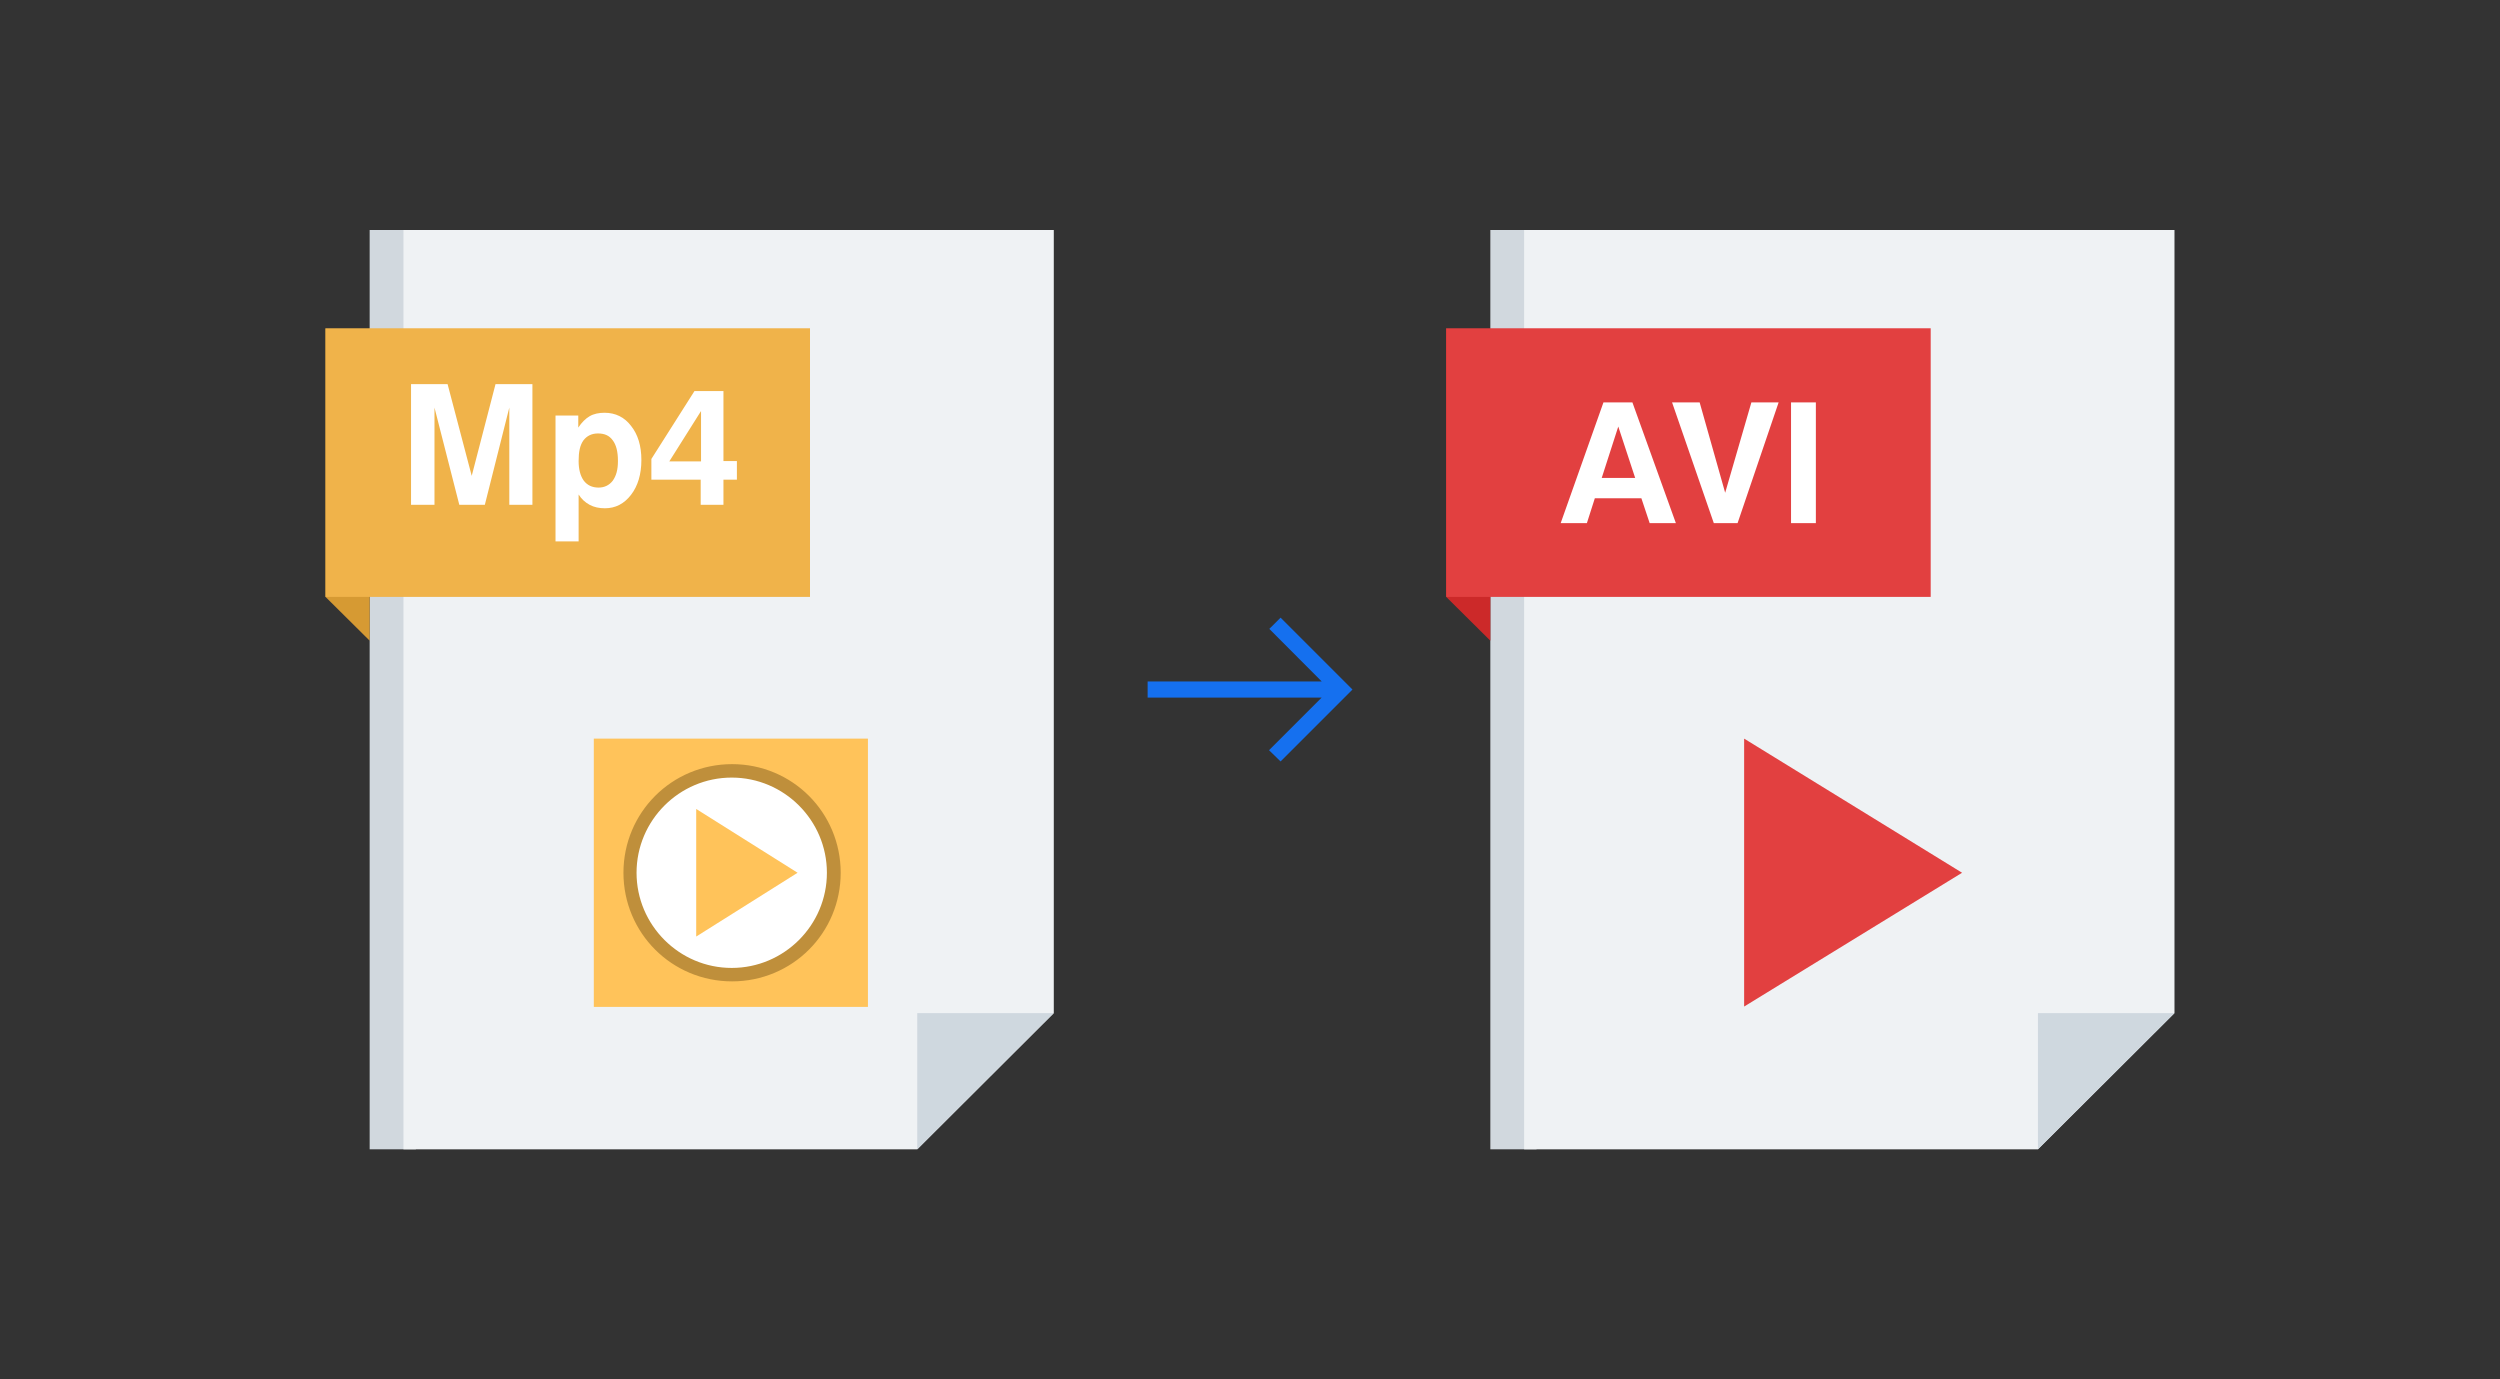 <svg width="232" height="128" viewBox="0 0 232 128" fill="none" xmlns="http://www.w3.org/2000/svg">
<rect x="0" y="0" width="232" height="128" fill="#333333" stroke="none"/>
<path d="M38.592 106.656H34.304V21.344H38.592V106.656Z" fill="#D1D8DE"/>
<path d="M85.12 106.656H37.44V21.344H97.792V94.016L85.12 106.656Z" fill="#EFF2F4"/>
<path d="M30.208 55.392V30.464L34.304 34.496V59.456L30.208 55.392Z" fill="#D69A33"/>
<path d="M85.12 94.016H97.792L85.12 106.656V94.016Z" fill="#CFD8DF"/>
<path d="M30.208 55.392V30.464H75.168V55.392H30.208Z" fill="#F0B34A"/>
<path d="M38.144 46.848V35.648H41.536L43.776 44.16L45.984 35.648H49.408V46.848H47.264V37.824L44.992 46.848H42.624L40.32 37.824V46.848H38.176H38.144ZM57.344 42.752C57.344 41.92 57.184 41.28 56.864 40.864C56.544 40.416 56.096 40.224 55.488 40.224C54.912 40.224 54.464 40.448 54.144 40.864C53.824 41.312 53.696 41.92 53.696 42.784C53.696 43.552 53.856 44.16 54.176 44.608C54.496 45.024 54.944 45.248 55.552 45.248C56.096 45.248 56.544 45.024 56.864 44.608C57.184 44.16 57.344 43.584 57.344 42.816V42.752ZM51.552 50.144V38.56H53.664V39.68C53.984 39.2 54.336 38.848 54.72 38.624C55.104 38.4 55.584 38.304 56.096 38.304C57.12 38.304 57.952 38.72 58.56 39.52C59.2 40.32 59.52 41.376 59.52 42.688C59.52 44 59.2 45.088 58.56 45.92C57.92 46.752 57.12 47.168 56.128 47.168C55.616 47.168 55.136 47.072 54.72 46.848C54.304 46.624 53.952 46.304 53.696 45.888V50.24H51.552V50.144ZM65.056 42.816V38.144L62.112 42.816H65.056ZM65.024 46.848V44.512H60.448V42.592L64.448 36.288H67.136V42.784H68.384V44.512H67.136V46.848H65.024Z" fill="white"/>
<path fill-rule="evenodd" clip-rule="evenodd" d="M55.105 68.544H80.544V93.44H55.105V68.544Z" fill="#FFC35A"/>
<path fill-rule="evenodd" clip-rule="evenodd" d="M77.376 80.992C77.376 86.208 73.152 90.432 67.936 90.432C62.72 90.432 58.496 86.208 58.496 80.992C58.496 75.776 62.72 71.552 67.936 71.552C73.152 71.552 77.376 75.776 77.376 80.992Z" fill="white"/>
<path d="M78.016 80.992C78.016 83.776 76.896 86.304 75.072 88.128C73.248 89.952 70.72 91.072 67.936 91.072C65.152 91.072 62.624 89.952 60.8 88.128C58.976 86.304 57.856 83.776 57.856 80.992C57.856 78.208 58.976 75.68 60.8 73.856C62.624 72.032 65.152 70.912 67.936 70.912C70.72 70.912 73.248 72.032 75.072 73.856C76.896 75.68 78.016 78.208 78.016 80.992ZM74.144 87.232C75.744 85.632 76.736 83.424 76.736 80.992C76.736 78.56 75.744 76.352 74.144 74.752C72.544 73.152 70.336 72.16 67.904 72.16C65.472 72.16 63.264 73.152 61.664 74.752C60.064 76.352 59.072 78.56 59.072 80.992C59.072 83.424 60.064 85.632 61.664 87.232C63.264 88.832 65.472 89.824 67.904 89.824C70.336 89.824 72.544 88.832 74.144 87.232Z" fill="#BF8F3B"/>
<path d="M64.608 75.072L74.016 80.992L64.608 86.912V75.072Z" fill="#FFC35A"/>
<mask id="mask0_2064_69776" style="mask-type:alpha" maskUnits="userSpaceOnUse" x="104" y="52" width="24" height="24">
<rect x="104" y="52" width="24" height="24" fill="#D9D9D9"/>
</mask>
<g mask="url(#mask0_2064_69776)">
<path d="M118.837 70.663L117.767 69.619L122.646 64.74H106.5V63.24H122.656L117.792 58.361L118.837 57.317L125.51 63.99L118.837 70.663Z" fill="#1570EF"/>
</g>
<path d="M142.592 106.656H138.304V21.344H142.592V106.656Z" fill="#D1D8DE"/>
<path d="M189.12 106.656H141.44V21.344H201.792V94.016L189.12 106.656Z" fill="#EFF2F4"/>
<path d="M134.208 55.392V30.464L138.304 34.496V59.456L134.208 55.392Z" fill="#CC2929"/>
<path d="M189.12 94.016H201.792L189.12 106.656V94.016Z" fill="#CFD8DF"/>
<path d="M134.208 55.392V30.464H179.168V55.392H134.208Z" fill="#E24040"/>
<path d="M150.176 39.584L148.64 44.352H151.744L150.176 39.584ZM148.832 37.344H151.488L155.52 48.544H153.088L152.32 46.24H148L147.264 48.544H144.832L148.8 37.344H148.832ZM159.04 48.544L155.168 37.344H157.728L160.096 45.728L162.528 37.344H165.056L161.248 48.544H159.04ZM166.208 48.544V37.344H168.512V48.544H166.208Z" fill="white"/>
<path d="M161.856 68.544L182.08 80.992L161.856 93.408V68.544Z" fill="#E24040"/>
</svg>
